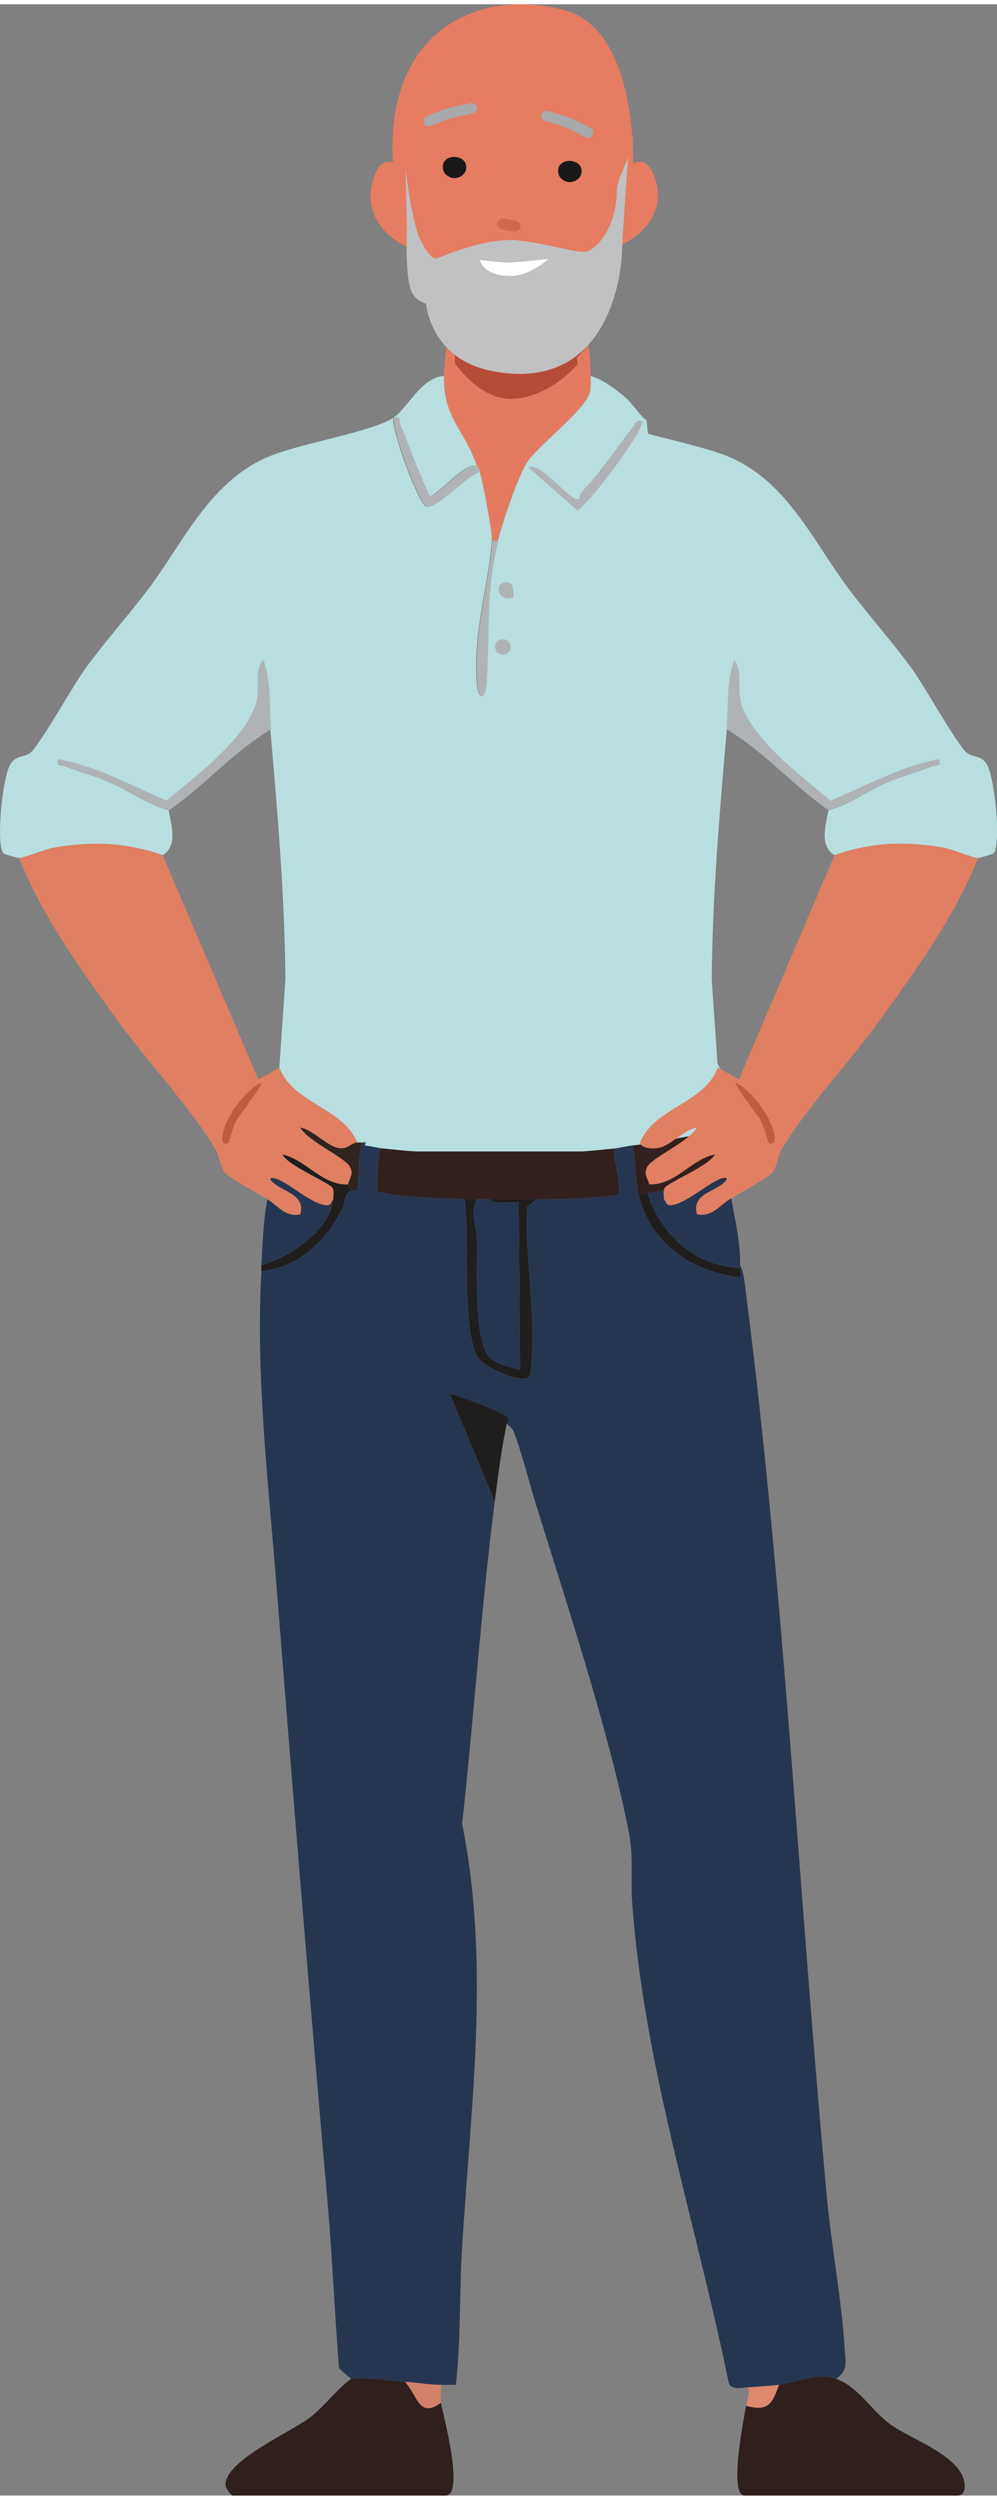 <?xml version="1.0" encoding="UTF-8"?><svg xmlns="http://www.w3.org/2000/svg" id="_7_Conclusion_copy" data-name="7 Conclusion copy" viewBox="0 0 160.69 401.35" aria-hidden="true" width="160px" height="401px">
  <rect x="0" y="0" width="160.69" height="401.35" fill="#808080" stroke="none"/>
  <defs><linearGradient class="cerosgradient" data-cerosgradient="true" id="CerosGradient_id8ac7e5762" gradientUnits="userSpaceOnUse" x1="50%" y1="100%" x2="50%" y2="0%"><stop offset="0%" stop-color="#d1d1d1"/><stop offset="100%" stop-color="#d1d1d1"/></linearGradient><linearGradient/>
    <style>
      .cls-1-68c91281aec81{
        fill: #e47b61;
      }

      .cls-2-68c91281aec81{
        fill: #2f1f1d;
      }

      .cls-3-68c91281aec81{
        fill: #d2674d;
      }

      .cls-4-68c91281aec81{
        fill: #e07f62;
      }

      .cls-5-68c91281aec81{
        fill: #de896d;
      }

      .cls-6-68c91281aec81{
        fill: #ae5037;
      }

      .cls-7-68c91281aec81{
        fill: #31201d;
      }

      .cls-8-68c91281aec81{
        fill: #273650;
      }

      .cls-9-68c91281aec81{
        fill: #b0b3b5;
      }

      .cls-10-68c91281aec81{
        fill: #a7a9ab;
      }

      .cls-11-68c91281aec81{
        fill: #d4816a;
      }

      .cls-12-68c91281aec81{
        fill: #e67c61;
      }

      .cls-13-68c91281aec81{
        fill: #b8dee0;
      }

      .cls-14-68c91281aec81{
        fill: #fff;
      }

      .cls-15-68c91281aec81{
        fill: #bfc1c3;
      }

      .cls-16-68c91281aec81{
        fill: #31201e;
      }

      .cls-17-68c91281aec81{
        fill: #191919;
      }

      .cls-18-68c91281aec81{
        fill: #30241f;
      }

      .cls-19-68c91281aec81{
        fill: #201d1d;
      }

      .cls-20-68c91281aec81{
        fill: #b64c38;
      }

      .cls-21-68c91281aec81{
        fill: #c05c3e;
      }
    </style>
  </defs>
  <g>
    <path class="cls-8-68c91281aec81" d="M62.38,183.84c-1.29-.39-1.31,2.01-1.39,2.71-.09.75-.41,4.6-.08,4.78,4.61.99,9.36.91,14.01,1.19.64,5.51.16,11.12.49,16.63.14,2.36.44,7.09,1.7,8.91,1.09,1.55,5.46,3.42,7.26,3.38,1.11-.02,1.08-.77,1.19-1.65.99-8.21-1.08-17.76-.54-26.1l1.49-1.17c4.38,0,8.7-.08,13.04-.71.87-.53-.77-6.21-.51-7.49.74-.07,1.87-.37,2.89-.48.65,2.43.44,5.34.96,7.72,1.76,7.89,8.44,12.51,16.15,13.51.47.02.21-1,.25-1.45.01-.16,0-.32,0-.48.6,1.07.73,2.9.9,4.17,6.18,47.98,8.59,97.74,13.09,146.06.75,8.03,2.42,16.68,2.88,24.6.13,2.25.48,3.27-1.44,4.58-3.17-1.03-6.14.6-9.16.96-1.86.22-3.99.31-5.79.48-.91.09-2.01.18-2.32-.82-5.29-25.84-13.54-50.58-15.54-77.05-.32-4.21.27-7.54-.61-11.93-3.3-16.48-10.12-36.98-15.16-53.32-1.05-3.42-2.04-7.48-3.26-10.73-.37-.97-1.18-1.35-1.21-1.44-.03-.09.43-.49.37-.73-.22-.94-8.04-3.8-9.53-4.09l7.23,17.36c-2.2,17.24-3.35,34.62-5.26,51.9,4.63,22.86,1.31,45.96-.04,68.92-.42,7.13-.15,14.37-.97,21.45-.8.03-1.61,0-2.41,0-2.05,0-3.78-.35-5.79-.48-2.88-.19-5.74-.81-8.68-.48l-1.94-1.68c-.74-9.15-1.11-18.36-1.92-27.5-2.92-32.98-5.57-65.88-8.19-98.88-1.32-16.67-3.35-33.75-2.41-50.4,6.06-.57,10.61-5,13.12-10.27.57-1.21.04-1.81,1.35-2.75.12-.08.79.16.92-.02.53-.73.11-6.42,1.01-7.69,1.74-.13,2.77.4,3.86.48Z"/>
    <path class="cls-2-68c91281aec81" d="M134.72,382.54c3.39,1.1,5.69,5,8.52,7.15,3.39,2.58,11.45,5.08,12.2,9.54.16.96,0,2.12-1.19,2.12h-34.24c-2.63,0-.07-12.67.24-14.47,3.55.94,4.17-.25,5.31-3.38,3.02-.36,5.99-2,9.16-.96Z"/>
    <path class="cls-2-68c91281aec81" d="M65.27,383.02c2.03,2.16,2.23,5.98,5.79,3.38.27,1.56,3.93,14.95.72,14.95h-34.24c-.26,0-1.18-1.13-1.19-1.67-.1-4.08,10.79-8.6,13.92-11.15,2.25-1.83,3.96-4.27,6.32-5.98,2.94-.33,5.8.29,8.68.48Z"/>
    <path class="cls-1-68c91281aec81" d="M95.17,59.89c-.04.85.11,1.69-.1,2.54-.76,3.06-8.4,8.58-10.22,11.49-1.46,2.33-3.89,9.63-4.63,12.5h-.96c.12-1.42-1.45-9.35-1.93-11.09-.13-.48-.41-.75-.48-.96-1.95-5.83-5.37-7.53-5.31-14.47.02-1.94.35-3.46.48-5.31,6.28,7.75,17,7,22.67-.96.2,2.21.6,3.9.48,6.27Z"/>
    <path class="cls-8-68c91281aec81" d="M117.36,189.14c.52,4.56,2.02,9.38,1.93,13.99,0,.16.01.32,0,.48-7.51-.49-12.55-5.15-14.95-12.06,4.33-.81,8.69-1.58,13.02-2.41Z"/>
    <path class="cls-7-68c91281aec81" d="M101.93,183.84c4.58-.51,8.99-1.58,13.5-2.23,1.09-.16.86-.2,1.45.78.13,2.11.25,4.71.48,6.75-4.33.83-8.69,1.6-13.02,2.41-.43.08-.98-.05-1.45,0-.53-2.37-.31-5.29-.96-7.72Z"/>
    <path class="cls-6-68c91281aec81" d="M94.69,50.73c.06.96.04,3.11.12,4.06-5.66,7.97-16.51,7.55-22.79-.2.09-1.27-.06-2.58,0-3.86.52.53,5.17,3.51,6.02,3.87,3.34,1.4,7.69,1.38,11.05-.07.95-.41,4.86-3.11,5.6-3.8Z"/>
    <path class="cls-8-68c91281aec81" d="M43.09,192.52c1.74,1.06,2.88,2.93,5.3,2.41.87-3.31-2.93-3.55-4.59-5.3-.53-.56-.03-.62.49-.49,1.97.5,5.35,3.72,7.84,4.27,1.08.24,1.07-.11,1.56-.89-.39,4.98-7.1,9.42-11.57,10.61.23-3.55.3-7.11.97-10.61Z"/>
    <path class="cls-19-68c91281aec81" d="M81.67,228.69c-.87,4.13-1.4,8.35-1.93,12.54l-7.23-17.36c1.49.29,9.31,3.16,9.53,4.09.06.24-.4.64-.37.73Z"/>
    <path class="cls-19-68c91281aec81" d="M56.11,190.11c-.02.18.41.68.48.96-1.32.94-.78,1.54-1.35,2.75-2.51,5.28-7.05,9.7-13.12,10.27.02-.32-.02-.65,0-.96,4.48-1.19,11.19-5.64,11.57-10.61.04-.52.15-1.41-.1-1.82-.59-.93-7.21-3.57-8.1-5.41,3.85.83,6.48,5.07,10.61,4.82Z"/>
    <path class="cls-11-68c91281aec81" d="M71.06,383.51c.1.91-.15,2.03,0,2.89-3.56,2.61-3.75-1.21-5.79-3.38,2,.13,3.74.49,5.79.48Z"/>
    <path class="cls-5-68c91281aec81" d="M125.56,383.51c-1.13,3.12-1.75,4.32-5.31,3.38.23-1.32,1.16-3.33-.48-2.89,1.8-.18,3.92-.26,5.79-.48Z"/>
    <path class="cls-16-68c91281aec81" d="M62.38,183.84c2.86.22,6.9.96,9.4.96h21.7c1.11,0,4.09-.35,5.55-.48-.27,1.28,1.38,6.96.51,7.49-4.35.63-8.66.7-13.04.71-2.57,0-5.15,0-7.72,0-.64-.05-1.29.04-1.93,0-.64-.04-1.29.04-1.93,0-4.66-.28-9.4-.2-14.01-1.19-.33-.18,0-4.03.08-4.78.08-.7.1-3.1,1.39-2.71Z"/>
    <path class="cls-18-68c91281aec81" d="M57.55,183.36c.31-.04.65.02.96,0-.89,1.27-.48,6.96-1.01,7.69-.14.19-.8-.06-.92.02-.08-.28-.5-.78-.48-.96.07-.78,1.03-1.6.24-2.89-.93-1.53-6.84-4.11-7.96-6.27,2.02.34,4.3,2.97,6.15,3.3,1.47.26,1.88-.75,3.01-.89Z"/>
    <path class="cls-19-68c91281aec81" d="M76.85,192.52c-1.22,1.98-.08,4.14,0,6.03.17,4.21-.71,16.81,2.16,19.54,1.19,1.13,3.31,1.44,4.83,1.92l-.23-27.02c-1.19-.1-2.49.16-3.66.02-.61-.07-1.1-.5-1.17-.5,2.57,0,5.15,0,7.72,0l-1.49,1.17c-.53,8.34,1.53,17.88.54,26.1-.11.88-.07,1.62-1.19,1.65-1.8.04-6.17-1.82-7.26-3.38-1.27-1.81-1.57-6.55-1.7-8.91-.32-5.51.15-11.12-.49-16.63.64.04,1.29-.04,1.93,0Z"/>
    <path class="cls-19-68c91281aec81" d="M104.34,191.56c2.4,6.9,7.44,11.57,14.95,12.06-.04.45.22,1.48-.25,1.45-7.71-1-14.39-5.62-16.15-13.51.46-.05,1.02.08,1.45,0Z"/>
    <path class="cls-8-68c91281aec81" d="M78.78,192.52c.07,0,.56.43,1.17.5,1.17.14,2.47-.12,3.66-.02l.23,27.02c-1.52-.48-3.64-.79-4.83-1.92-2.88-2.73-1.99-15.33-2.16-19.54-.08-1.89-1.21-4.06,0-6.03.64.04,1.29-.05,1.93,0Z"/>
  </g>
  <g>
    <path class="cls-20-68c91281aec81" d="M93.06,58.05c-.2-2.35-.26-5.02-.28-6.36l-19.59,1.29c.05.9.15,2.89.15,4.88,1.23,1.73,4.87,6.12,9.76,5.67,5.18-.47,8.95-4.34,9.95-5.48Z"/>
    <g>
      <path class="cls-12-68c91281aec81" d="M91.55,1.14c-5.86-1.88-11.41-.94-12.88-.57-18.33,4.67-15.23,25.73-15.23,25.73l.96,5.49,35.61,7.79,2.03-13.42s.82-21.4-10.5-25.03Z"/>
      <path class="cls-12-68c91281aec81" d="M105.38,27.52c-1.47-3.83-4.1-1.75-5.76.16.28,3.68.41,7.38.54,11.08,1.67-.79,7.89-4.29,5.22-11.24Z"/>
      <path class="cls-12-68c91281aec81" d="M60.32,27.7c1.43-4.1,4.29-1.99,6.1-.02-.18,3.91-.19,7.82-.21,11.74-1.79-.79-8.49-4.28-5.89-11.72Z"/>
      <path class="cls-15-68c91281aec81" d="M65.16,18.55s.38,14.39.39,17c0,1.46-.31,9.04.96,11.09.75,1.22,2.16,1.6,2.16,1.6,0,0,.67,8.9,10.6,10.84,18.21,3.56,20.79-14.41,20.97-19.03.18-4.62,1.05-16.01,1.05-16.01l-2.05-11.43-9.45-4.78-20.67.67-3.98,10.05Z"/>
      <path class="cls-12-68c91281aec81" d="M68.32,7.35s-2.62,5.27-3.53,9.74c-.42,2.07.41,1.68.28,2.82-.39,3.61,1.24,15.19,2.66,17.99,1.41,2.8,2.22,3.2,2.82,3,.6-.2,7.81-3.44,13.03-2.85,5.22.58,9.64,2.17,11.04,1.77,1.4-.41,4.71-3.63,4.78-9.65.04-3.13,4.32-8.49,1.9-9.46-.47-.19-.01-.86-.28-3.11-.39-3.25-2.45-9.18-5.53-10.26-5.94-2.09-27.18,0-27.18,0Z"/>
      <g>
        <path class="cls-17-68c91281aec81" d="M93.74,26.67s-.01-.07-.02-.1c-.29-1.5-2.76-1.84-3.56-.53-.13.22-.19.48-.2.74-.01.25.02.5.11.73.14.35.42.64.74.84,1.28.82,3.13-.17,2.92-1.68Z"/>
        <g>
          <g>
            <path class="cls-10-68c91281aec81" d="M88.41,17.2c1.13.4,2.31.62,3.42,1.08,1.12.47,2.19,1.07,3.29,1.58,1,.46.37,2.04-.64,1.58-1.1-.51-2.17-1.12-3.29-1.58-1.11-.46-2.29-.68-3.42-1.08-1.04-.37-.4-1.95.64-1.58Z"/>
            <path class="cls-10-68c91281aec81" d="M75.77,15.94c-1.16.3-2.36.41-3.5.77-1.16.36-2.27.87-3.42,1.28-1.03.37-.55,2,.5,1.63,1.15-.41,2.26-.92,3.42-1.28,1.15-.35,2.34-.47,3.5-.77,1.07-.27.57-1.91-.5-1.63Z"/>
            <path class="cls-17-68c91281aec81" d="M75.15,26.03s-.01-.07-.02-.1c-.29-1.5-2.76-1.84-3.56-.53-.13.22-.19.48-.2.74-.01.25.02.5.11.73.14.35.42.64.74.84,1.28.82,3.13-.17,2.92-1.68Z"/>
          </g>
          <path class="cls-14-68c91281aec81" d="M77.31,41.18s3.62.5,5.04.42,6.05-.56,6.05-.56c0,0-2.9,2.67-5.95,2.72-4.68.07-5.13-2.59-5.13-2.59Z"/>
        </g>
        <path class="cls-3-68c91281aec81" d="M80.16,35.19c.13-.46.72-.77,1.28-.65.55.11,1.1.23,1.65.34.56.12.92.6.79,1.06-.13.46-.72.77-1.28.65-.55-.11-1.1-.23-1.65-.34-.56-.12-.92-.6-.79-1.06Z"/>
      </g>
    </g>
  </g>
  <g>
    <path class="cls-13-68c91281aec81" d="M92.06,80.91c1.42-.9,5.42-11.9,5.3-14.26,3.87,2.42,15.5,4.1,20.73,6.52,9.01,4.17,13.03,13.45,18.63,20.92,3.3,4.4,6.99,8.47,10.23,12.92,2.02,2.78,7.12,11.93,8.74,13.45,1.09,1.02,2.3.34,3.34,1.96,1.34,2.08,2.4,13.42,1.04,14.42-.1.07-2.3.72-2.42.71-.89-.04-4.27-1.47-5.76-1.71-6.18-1-11.41-.83-17.39,1.23-2.45-1.4-1.44-4.9-.96-7.23,3.24-.85,6.2-3.04,9.32-4.42,2.43-1.08,5.02-1.71,7.46-2.69.73-.29,1.31.28,1.06-1.09-6.26,1.15-11.82,4.31-17.5,6.68-4.49-3.75-13.39-10.4-14.6-16.3-.45-2.19.4-4.58-.94-6.3-1.27,3.43-.89,7.45-1.2,11.09-1.16,13.38-2.32,26.83-2.43,40.29l.98,14.21c-2.18,5.81-10.28,6.45-12.54,12.06-.31-.04-.65.02-.96,0-1.74-.14-2.77.4-3.86.48-2.86.22-6.9.96-9.4.96h-21.7c-1.11,0-4.09-.35-5.55-.48-.74-.07-1.87-.37-2.89-.48"/>
    <path class="cls-9-68c91281aec81" d="M117.13,116.8c5.99,3.58,10.67,9.03,16.4,13.02,3.24-.85,6.2-3.04,9.32-4.42,2.43-1.08,5.02-1.71,7.46-2.69.73-.29,1.31.28,1.06-1.09-6.26,1.15-11.82,4.31-17.5,6.68-4.49-3.75-13.39-10.4-14.6-16.3-.45-2.19.4-4.58-.94-6.3-1.27,3.43-.89,7.45-1.2,11.09Z"/>
    <path class="cls-21-68c91281aec81" d="M123.88,183.36c.38.42,1.01.19.97-.72-.13-2.92-3.62-7.68-6.27-8.92-.31.33,3.44,5.13,3.93,5.95.61,1.02,1.24,3.55,1.37,3.7Z"/>
    <path class="cls-13-68c91281aec81" d="M71.54,59.89c-.06,6.94,3.36,8.64,5.31,14.47-2.01-.74-6.88,5.43-7.71,4.82-1.76-3.74-3.13-7.65-4.71-11.48-.3-.72.3-1.31-1.09-1.06,2.27-1.41,4.55-6.57,8.2-6.75Z"/>
    <path class="cls-13-68c91281aec81" d="M114.86,168.05c.42,4.3,4.88,6.25,3.22,10.49-.87,2.23-1.41.72-1.21,3.86-.59-.98-.35-.94-1.45-.78-4.52.65-8.92,1.72-13.5,2.23-1.02.11-2.16.42-2.89.48-1.45.13-4.43.48-5.55.48h-21.7c-2.5,0-6.55-.75-9.4-.96-1.08-.08-2.12-.62-3.86-.48-.32.02-.65-.04-.96,0-2.26-5.61-10.36-6.25-12.54-12.06l.98-14.21c-.11-13.46-1.27-26.92-2.43-40.29-.31-3.64.07-7.66-1.2-11.09-1.34,1.72-.49,4.1-.94,6.3-1.21,5.9-10.11,12.56-14.6,16.3-5.67-2.37-11.24-5.54-17.5-6.68-.25,1.37.33.79,1.06,1.09,2.44.98,5.03,1.61,7.46,2.69,3.12,1.39,6.08,3.57,9.32,4.42.47,2.34,1.49,5.84-.96,7.23-5.98-2.06-11.21-2.23-17.39-1.23-1.49.24-4.87,1.67-5.76,1.71-.13,0-2.32-.64-2.42-.71-1.36-.99-.3-12.33,1.04-14.42,1.04-1.62,2.25-.94,3.34-1.96,1.62-1.52,6.72-10.66,8.74-13.45,3.24-4.45,6.93-8.53,10.23-12.92,5.6-7.47,9.62-16.75,18.63-20.92,5.23-2.42,16.86-4.1,20.73-6.52-.12,2.36,3.88,13.36,5.3,14.26,1.24.79,6.87-5.26,8.69-5.58.48,1.74,2.05,9.67,1.93,11.09-.61,7.51-3.05,14.67-2.43,22.93.21,2.8,1.28,2.8,1.49,0,.59-7.94-.15-14.91,1.91-22.93.73-2.87,3.17-10.16,4.63-12.5,1.82-2.91,9.47-8.44,10.22-11.49.21-.85.06-1.69.1-2.54,1.94.51,4,2.1,5.53,3.39,1.17.99,2.61,3.22,3.49,3.75"/>
    <path class="cls-4-68c91281aec81" d="M26.21,137.06l15.44,36.17,3.37-1.93c2.18,5.81,10.28,6.45,12.54,12.06-1.13.15-1.54,1.16-3.01.89-1.85-.33-4.14-2.96-6.15-3.3,1.12,2.15,7.03,4.74,7.96,6.27.78,1.29-.18,2.11-.24,2.89-4.13.25-6.76-3.99-10.61-4.82.88,1.84,7.51,4.48,8.1,5.41.25.4.14,1.29.1,1.82-.49.78-.48,1.13-1.56.89-2.49-.56-5.87-3.78-7.84-4.27-.52-.13-1.02-.07-.49.49,1.66,1.75,5.45,1.99,4.59,5.3-2.42.52-3.56-1.35-5.3-2.41-1.31-.79-6.39-3.57-6.96-4.37-.62-.87-.77-2.56-1.5-3.8-3.83-6.5-11.38-14.55-16.04-21.09-5.82-8.16-11.8-16.32-15.52-25.71.89-.04,4.27-1.47,5.76-1.71,6.18-1,11.41-.83,17.39,1.23ZM36.81,183.36c.13-.15.76-2.68,1.37-3.7.49-.82,4.24-5.62,3.93-5.95-2.66,1.24-6.14,6-6.27,8.92-.04.91.58,1.14.97.72Z"/>
    <path class="cls-9-68c91281aec81" d="M43.57,116.8c-5.99,3.58-10.67,9.03-16.4,13.02-3.24-.85-6.2-3.04-9.32-4.42-2.43-1.08-5.02-1.71-7.46-2.69-.73-.29-1.31.28-1.06-1.09,6.26,1.15,11.82,4.31,17.5,6.68,4.49-3.75,13.39-10.4,14.6-16.3.45-2.19-.4-4.58.94-6.3,1.27,3.43.89,7.45,1.2,11.09Z"/>
    <path class="cls-21-68c91281aec81" d="M36.81,183.36c-.38.42-1.01.19-.97-.72.13-2.92,3.62-7.68,6.27-8.92.31.33-3.44,5.13-3.93,5.95-.61,1.02-1.24,3.55-1.37,3.7Z"/>
    <path class="cls-4-68c91281aec81" d="M151.88,135.83c1.49.24,4.87,1.67,5.76,1.71-3.73,9.4-9.7,17.56-15.52,25.71-4.66,6.54-12.21,14.59-16.04,21.09-.73,1.24-.88,2.93-1.5,3.8-.57.8-5.65,3.58-6.96,4.37-1.74,1.06-2.88,2.93-5.3,2.41-.87-3.31,2.93-3.55,4.59-5.3.53-.56.03-.62-.49-.49-1.97.5-5.35,3.72-7.84,4.27-1.08.24-1.07-.11-1.56-.89-.04-.52-.15-1.41.1-1.82.59-.93,7.21-3.57,8.1-5.41-3.85.83-6.48,5.07-10.61,4.82-.07-.78-1.03-1.6-.24-2.89.93-1.53,6.84-4.11,7.96-6.27-2.02.34-4.3,2.97-6.15,3.3-1.47.26-2.96-.11-3.01-.89,2.26-5.61,10.36-6.25,12.54-12.06l3.37,1.93,15.44-36.17c5.98-2.06,11.21-2.23,17.39-1.23ZM124.85,182.64c-.13-2.92-3.62-7.68-6.27-8.92-.31.33,3.44,5.13,3.93,5.95.61,1.02,1.24,3.55,1.37,3.7.38.42,1.01.19.97-.72Z"/>
    <path class="cls-13-68c91281aec81" d="M82.3,103.53c0-.69-.56-1.25-1.25-1.25s-1.25.56-1.25,1.25.56,1.25,1.25,1.25c.69,0,1.25-.56,1.25-1.25Z"/>
    <path class="cls-9-68c91281aec81" d="M43.68,116.8c-5.99,3.58-10.67,9.03-16.4,13.02-3.24-.85-6.2-3.04-9.32-4.42-2.43-1.08-5.02-1.71-7.46-2.69-.73-.29-1.31.28-1.06-1.09,6.26,1.15,11.82,4.31,17.5,6.68,4.49-3.75,13.39-10.4,14.6-16.3.45-2.19-.4-4.58.94-6.3,1.27,3.43.89,7.45,1.2,11.09Z"/>
    <path class="cls-9-68c91281aec81" d="M103.48,67.13c.82.87-8.57,13.5-10.43,14.43l-7.89-6.96c2.02-1.04,6.98,5.92,8.18,5.06.06-.41.2-.89.48-1.19,3.1-3.23,5.36-6.78,8.1-10.25.46-.58.55-1.32,1.55-1.1Z"/>
    <path class="cls-9-68c91281aec81" d="M63.45,66.64c1.38-.24.79.34,1.09,1.06,1.58,3.82,2.95,7.73,4.71,11.48.83.61,5.7-5.56,7.71-4.82.07.22.35.48.48.96-1.82.32-7.45,6.38-8.69,5.58-1.42-.9-5.42-11.9-5.3-14.26Z"/>
    <path class="cls-9-68c91281aec81" d="M80.33,86.42c-2.06,8.02-1.32,14.99-1.91,22.93-.21,2.8-1.28,2.8-1.49,0-.61-8.26,1.82-15.42,2.43-22.93h.96Z"/>
    <path class="cls-9-68c91281aec81" d="M82.74,95.58c-3.18.8-2.92-3.07-.73-2.4.8.24.81,1.69.73,2.4Z"/>
    <circle class="cls-9-68c91281aec81" cx="81.05" cy="103.53" r="1.25" transform="translate(-34.13 166.95) rotate(-80.78)"/>
  </g>
</svg>